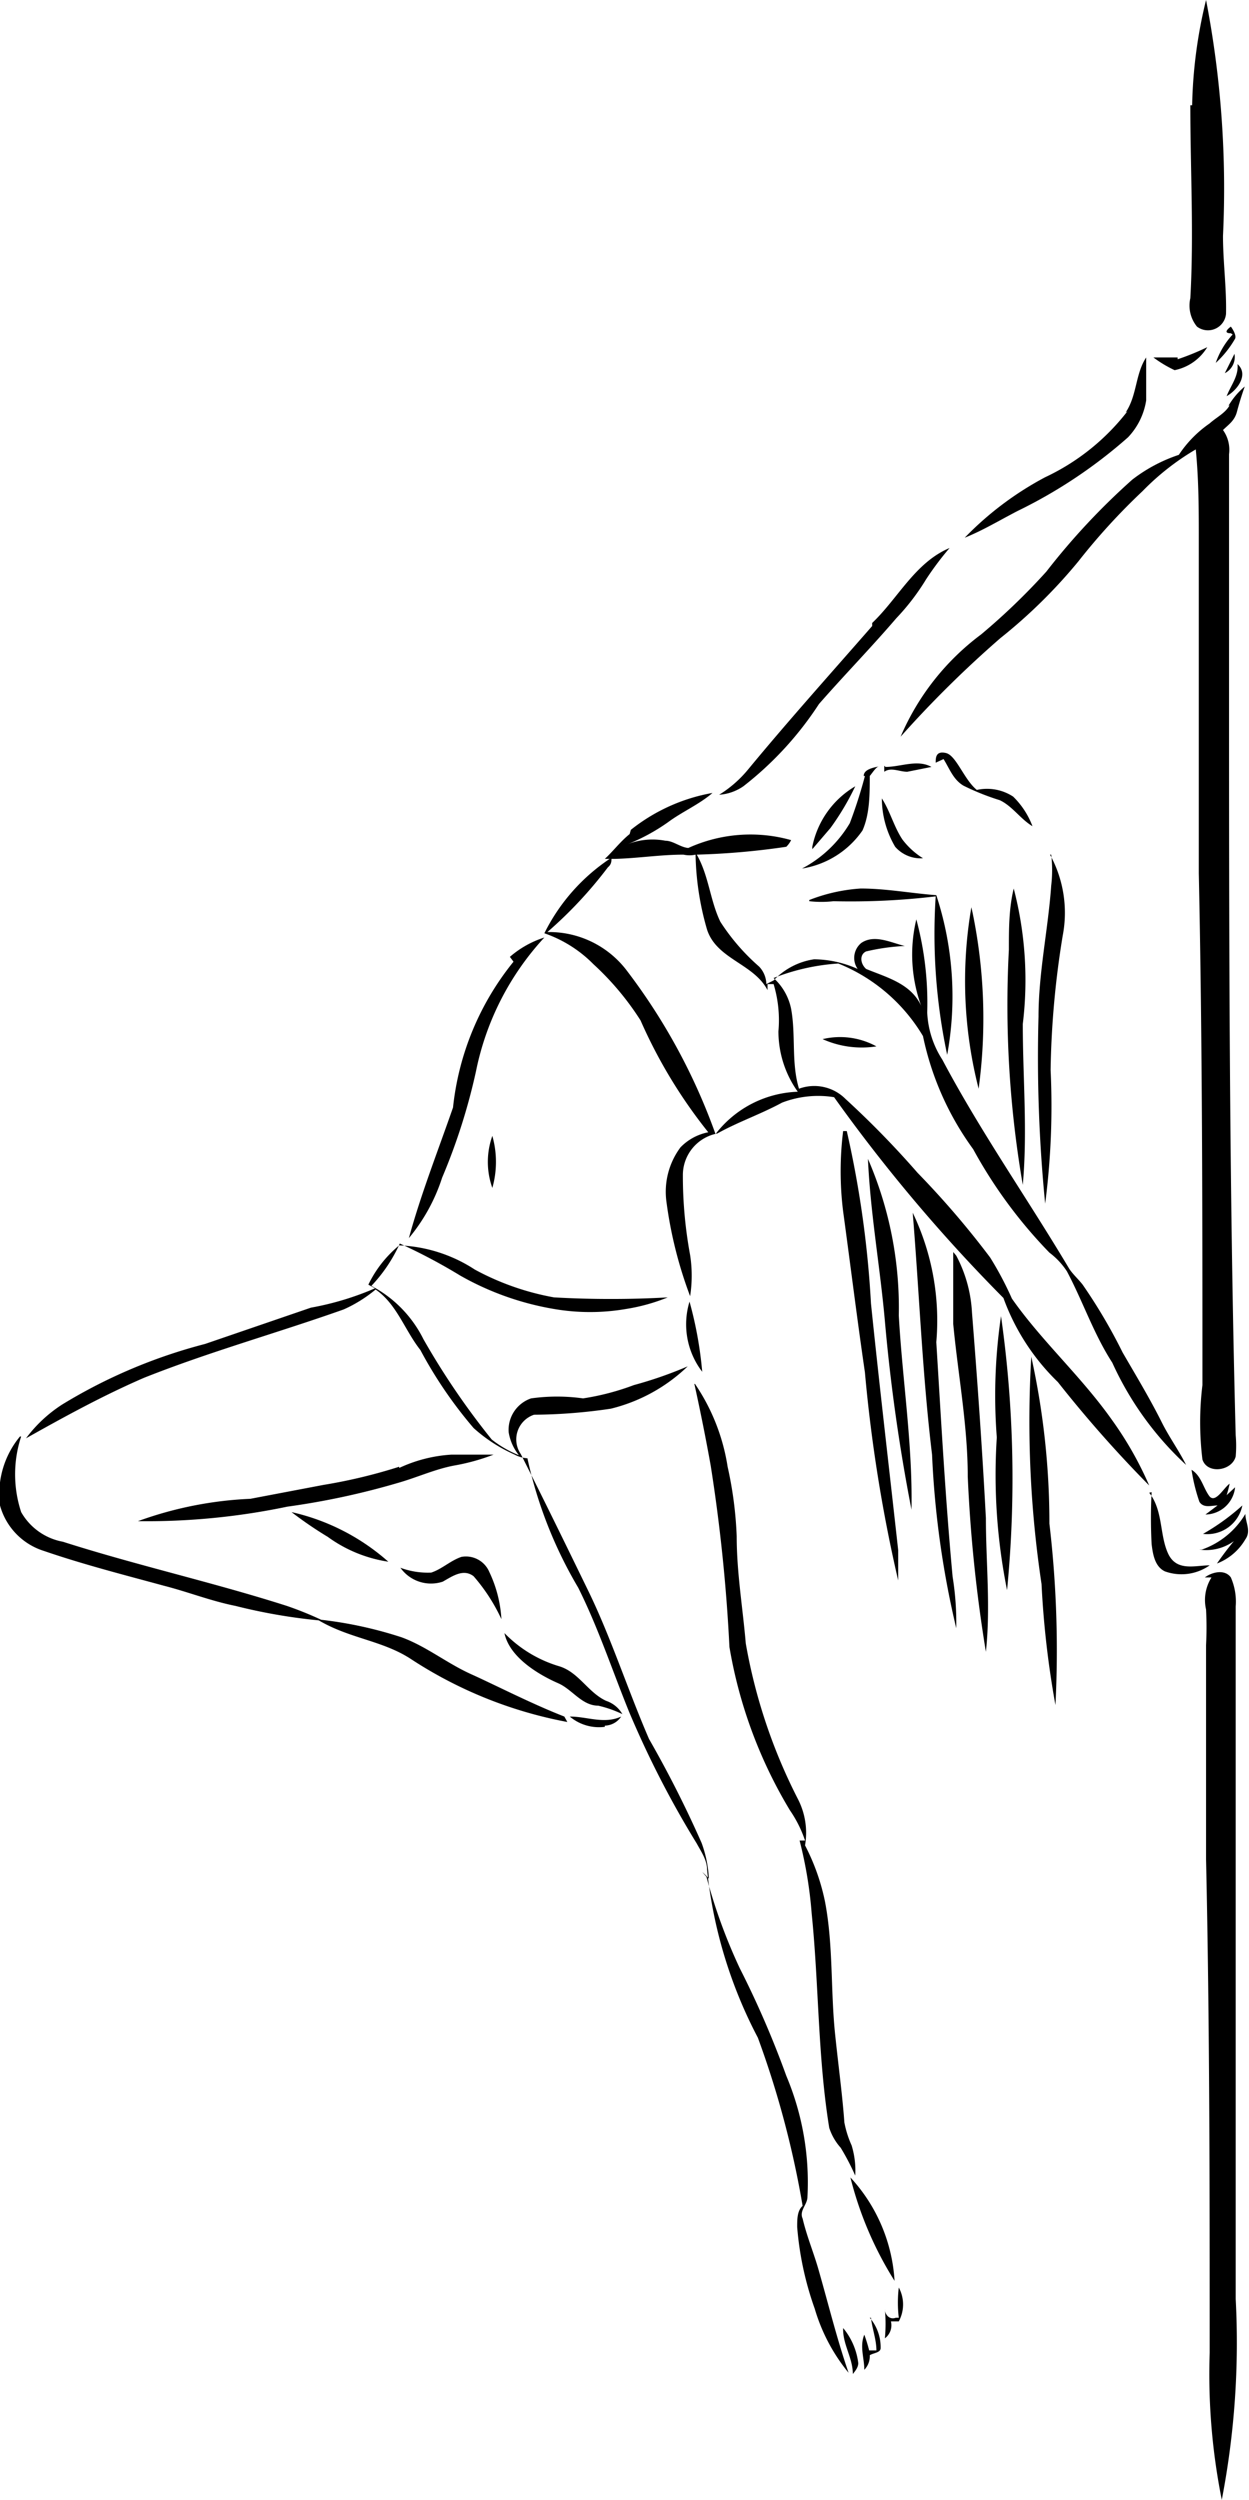 <svg xmlns="http://www.w3.org/2000/svg" viewBox="0 0 20.65 41.33"><g id="Layer_2" data-name="Layer 2"><g id="Layer_1-2" data-name="Layer 1"><path d="M19.71,1.74A7.91,7.91,0,0,1,19.94,0a16.43,16.43,0,0,1,.28,3.9c0,.43.06.86.05,1.29a.3.3,0,0,1-.48.21.55.55,0,0,1-.11-.47c.06-1.06,0-2.12,0-3.19m.67,3.77c-.16,0,0-.11,0-.11s.1.13.07.2A1.67,1.67,0,0,1,20.1,6a1.34,1.34,0,0,1,.28-.47m-.91.41a4.19,4.19,0,0,0,.49-.2.82.82,0,0,1-.54.38,2,2,0,0,1-.35-.21l.4,0m.78.26.16-.32a.3.3,0,0,1-.16.32m-1.64.65c.19-.28.16-.64.34-.91,0,.24,0,.48,0,.71a1.14,1.14,0,0,1-.3.61,8.11,8.11,0,0,1-1.83,1.22c-.29.15-.57.32-.87.44a5.32,5.32,0,0,1,1.33-1,3.71,3.71,0,0,0,1.36-1.09m1.82-.78c.19.17,0,.43-.18.53.07-.18.2-.33.18-.53m-.15.69a1.21,1.21,0,0,1,.27-.32c-.05.14-.09.27-.13.42s-.14.21-.23.3a.56.56,0,0,1,.1.4c0,1.22,0,2.43,0,3.64,0,4.2,0,8.39.11,12.58a2,2,0,0,1,0,.35c-.06.24-.47.3-.55.05a5.06,5.06,0,0,1,0-1.23c0-2.82,0-5.64-.06-8.46,0-1.83,0-3.67,0-5.5,0-.5,0-1-.05-1.51a4.19,4.19,0,0,0-.88.69,10.56,10.56,0,0,0-1.06,1.16,8.61,8.61,0,0,1-1.29,1.27,18.13,18.13,0,0,0-1.65,1.63,4.13,4.13,0,0,1,1.33-1.69A10.75,10.75,0,0,0,17.3,9.45a11.36,11.36,0,0,1,1.42-1.52,2.6,2.6,0,0,1,.77-.41A1.91,1.91,0,0,1,20,7c.11-.1.26-.17.33-.3M14.42,10.3c.43-.41.71-1,1.28-1.24a5,5,0,0,0-.39.52,3.75,3.75,0,0,1-.49.64c-.42.49-.86.94-1.28,1.42A5.56,5.56,0,0,1,12.29,13a.8.8,0,0,1-.4.14,1.94,1.94,0,0,0,.48-.42c.66-.8,1.36-1.58,2.05-2.37m1.05,2.26c0-.08,0-.2.17-.16s.3.44.51.61a.79.79,0,0,1,.6.11,1.34,1.34,0,0,1,.32.49c-.2-.12-.33-.33-.54-.43a4,4,0,0,1-.6-.24c-.17-.1-.23-.28-.33-.44l-.13.06m-.83.07c.25,0,.53-.13.76,0l-.4.08c-.13,0-.27-.08-.38,0l0-.1m-.34.17c0-.11.16-.14.26-.16-.05,0-.11.1-.16.16,0,.3,0,.63-.12.9a1.5,1.5,0,0,1-1,.63,2,2,0,0,0,.79-.75,7.83,7.83,0,0,0,.25-.78M13.43,14a1.5,1.5,0,0,1,.71-1,4.33,4.33,0,0,1-.41.69l-.3.35m-3-.32a3,3,0,0,1,1.35-.61c-.22.19-.5.31-.73.48a3.22,3.22,0,0,1-.68.37A1.13,1.13,0,0,1,11,13.9c.13,0,.25.11.38.12a2.48,2.48,0,0,1,1.7-.13A.42.42,0,0,1,13,14a12.32,12.32,0,0,1-1.48.13c.2.35.22.76.39,1.11a3.48,3.48,0,0,0,.64.74.43.43,0,0,1,.12.29l.12-.06a1.15,1.15,0,0,1,.67-.35,1.8,1.8,0,0,1,.72.16.32.32,0,0,1,.06-.43c.22-.15.5,0,.72.05a3.52,3.52,0,0,0-.64.09c-.11.05-.1.2,0,.29.34.14.74.24.91.61a2.49,2.49,0,0,1-.08-1.43,5.32,5.32,0,0,1,.18,1.54,1.56,1.56,0,0,0,.25.78c.63,1.19,1.41,2.3,2.1,3.46.06.09.15.17.22.26a8.9,8.9,0,0,1,.66,1.12c.22.38.45.76.65,1.16.12.24.28.46.4.7a5.26,5.26,0,0,1-1.22-1.69c-.31-.48-.48-1-.75-1.51a1.22,1.22,0,0,0-.29-.31A7.83,7.83,0,0,1,16.09,19a4.84,4.84,0,0,1-.83-1.87,2.88,2.88,0,0,0-1.4-1.2,3.54,3.54,0,0,0-1.07.24l0,0a.94.94,0,0,1,.29.51c.08.44,0,.89.13,1.32a.73.73,0,0,1,.77.17,15.21,15.21,0,0,1,1.19,1.22,14.53,14.53,0,0,1,1.2,1.4,5.51,5.51,0,0,1,.36.68c.49.7,1.14,1.28,1.65,2A5.81,5.81,0,0,1,19,24.56a20.5,20.5,0,0,1-1.51-1.71,3.67,3.67,0,0,1-.9-1.39,26.88,26.88,0,0,1-2.8-3.32,1.66,1.66,0,0,0-.86.09c-.35.19-.73.32-1.07.51a.7.7,0,0,0-.57.69,7.2,7.2,0,0,0,.12,1.32,2.22,2.22,0,0,1,0,.68,7,7,0,0,1-.39-1.55,1.23,1.23,0,0,1,.23-.91.87.87,0,0,1,.46-.25,8.3,8.3,0,0,1-1.12-1.85,4.64,4.64,0,0,0-.78-.93A2.1,2.1,0,0,0,9,15.43a3.18,3.18,0,0,1,1.11-1.25h0c0,.06,0,.11-.06.16a7,7,0,0,1-1,1.07,1.61,1.61,0,0,1,1.3.62,10,10,0,0,1,1.48,2.72,1.79,1.79,0,0,1,1.36-.7,1.72,1.72,0,0,1-.32-1,2.06,2.06,0,0,0-.08-.78h-.1l0,.1c-.23-.44-.84-.51-1-1a4.71,4.71,0,0,1-.19-1.24.46.46,0,0,1-.2,0c-.38,0-.75.06-1.13.07H10c.14-.13.26-.29.41-.41M14.8,14a1.58,1.58,0,0,1-.22-.8c.14.22.2.47.34.68a1.26,1.26,0,0,0,.34.31A.56.56,0,0,1,14.8,14m2.56.13a2,2,0,0,1,.21,1.34,15,15,0,0,0-.2,2.22,12.54,12.54,0,0,1-.09,2.21,24.55,24.55,0,0,1-.11-3.09c0-.73.16-1.45.21-2.17a2.18,2.18,0,0,0,0-.51m-4,.75a2.83,2.83,0,0,1,.85-.19c.42,0,.84.08,1.25.11a5.37,5.37,0,0,1,.18,2.64,9.6,9.6,0,0,1-.19-2.62,11.89,11.89,0,0,1-1.69.08,1.79,1.79,0,0,1-.4,0m3.3.79c0-.33,0-.67.08-1a6,6,0,0,1,.15,2.24c0,.89.08,1.77,0,2.66a17.47,17.47,0,0,1-.23-3.89m-.6-.61A8.67,8.67,0,0,1,16.18,18,7.18,7.18,0,0,1,16.06,15m-7.63.82A1.61,1.61,0,0,1,9,15.5a4.59,4.59,0,0,0-1.13,2.21,10,10,0,0,1-.56,1.76,3,3,0,0,1-.55,1c.2-.73.48-1.44.73-2.16a4.59,4.59,0,0,1,1-2.41m5.11,1.28a1.25,1.25,0,0,1,.89.12,1.58,1.58,0,0,1-.89-.12M14,18.7a17,17,0,0,1,.4,2.85c.14,1.36.3,2.72.45,4.08,0,.16,0,.33,0,.5a25.13,25.13,0,0,1-.55-3.44c-.13-.89-.24-1.78-.36-2.66a5.37,5.37,0,0,1,0-1.33m-5.8.08a1.58,1.58,0,0,1,0,.86,1.28,1.28,0,0,1,0-.86m6.21.38a6.18,6.18,0,0,1,.51,2.59c.06,1.07.23,2.13.21,3.21a30,30,0,0,1-.44-3.12c-.08-.9-.24-1.78-.28-2.68m.74.89a4.12,4.12,0,0,1,.39,2.14c.08,1.29.15,2.59.27,3.88a4.79,4.79,0,0,1,.06.85,15.26,15.26,0,0,1-.4-2.87c-.16-1.32-.21-2.66-.32-4m-9,1.19a1.92,1.92,0,0,1,.51-.65,2.46,2.46,0,0,1,1.25.4,4.35,4.35,0,0,0,1.31.46,16.82,16.82,0,0,0,1.88,0,3.11,3.11,0,0,1-.68.19,3.51,3.51,0,0,1-1.21,0,4.73,4.73,0,0,1-1.54-.55,9.41,9.41,0,0,0-1-.53,2.53,2.53,0,0,1-.47.7,2,2,0,0,1,.86.88,12.45,12.45,0,0,0,1.13,1.66,1.82,1.82,0,0,0,.45.26.81.81,0,0,1-.17-.38.55.55,0,0,1,.37-.56,3.09,3.09,0,0,1,.86,0,4.16,4.16,0,0,0,.84-.22,6.68,6.68,0,0,0,.89-.31,2.79,2.79,0,0,1-1.27.7,8.94,8.94,0,0,1-1.27.1.43.43,0,0,0-.22.65c.38.75.75,1.51,1.12,2.27s.65,1.63,1,2.44a18.47,18.47,0,0,1,.87,1.72,2,2,0,0,1,.12.59,1.14,1.14,0,0,0-.11-.11h0l.07.08a9.1,9.1,0,0,0,.55,1.51A15.71,15.71,0,0,1,13,34.32a4.54,4.54,0,0,1,.35,2c0,.13-.14.23-.08.36.07.3.19.58.27.87.16.56.3,1.13.49,1.68a3,3,0,0,1-.56-1.06,5.25,5.25,0,0,1-.29-1.35c0-.13,0-.27.09-.35a15.61,15.61,0,0,0-.74-2.78,7.65,7.65,0,0,1-.84-2.78c0-.16-.1-.3-.17-.43a16,16,0,0,1-1.12-2.18c-.28-.69-.51-1.39-.84-2.05a7.18,7.18,0,0,1-.84-2.14.51.51,0,0,1-.21-.06,2.56,2.56,0,0,1-.68-.44,7.16,7.16,0,0,1-.88-1.29c-.26-.33-.39-.76-.74-1a2.24,2.24,0,0,1-.53.33c-1.1.39-2.22.7-3.3,1.13-.67.29-1.31.64-1.95,1a2.29,2.29,0,0,1,.6-.56,8.72,8.72,0,0,1,2.36-1l1.75-.6a4.81,4.81,0,0,0,1.06-.32m9.61-.54a2.25,2.25,0,0,1,.26.94c.09,1.13.17,2.26.23,3.4,0,.73.08,1.47,0,2.21A24.39,24.39,0,0,1,16,24.41c0-.84-.16-1.68-.24-2.52,0-.39,0-.79,0-1.19m-4.36.82a6.41,6.41,0,0,1,.21,1.16,1.29,1.29,0,0,1-.21-1.16m5.08,2.24a9,9,0,0,1,.07-2,19.06,19.06,0,0,1,.1,4.53,9.64,9.64,0,0,1-.17-2.52m.57-1.34a12.75,12.75,0,0,1,.3,2.76,17.91,17.91,0,0,1,.1,3,15.38,15.38,0,0,1-.23-2,18.13,18.13,0,0,1-.17-3.75m-5.56.44a3.34,3.34,0,0,1,.54,1.37,6.35,6.35,0,0,1,.15,1.15c0,.6.1,1.18.15,1.77a9.05,9.05,0,0,0,.86,2.57,1.22,1.22,0,0,1,.12.77,3.56,3.56,0,0,1,.33.93c.14.73.09,1.48.17,2.22.05.48.12,1,.15,1.43a1.68,1.68,0,0,0,.12.38,1.43,1.43,0,0,1,.06.5,4,4,0,0,0-.24-.46.92.92,0,0,1-.19-.33c-.19-1.17-.17-2.36-.29-3.54a7,7,0,0,0-.2-1.21l.09,0a2,2,0,0,0-.25-.5,7.71,7.71,0,0,1-1-2.7,28.1,28.1,0,0,0-.31-3q-.12-.67-.27-1.35M.35,23.75A2,2,0,0,0,.35,25a1,1,0,0,0,.69.49c1.22.39,2.48.67,3.7,1.06a5.65,5.65,0,0,1,.57.23,6.72,6.72,0,0,1,1.33.29c.41.15.75.43,1.15.61s1,.49,1.54.7l.05.09a7.09,7.09,0,0,1-2.6-1.05c-.47-.3-1-.33-1.51-.63a9.27,9.27,0,0,1-1.38-.24c-.4-.08-.78-.23-1.17-.33-.66-.18-1.33-.35-2-.58A1.09,1.09,0,0,1,0,24.89a1.49,1.49,0,0,1,.33-1.14m6.27.52a2.38,2.38,0,0,1,.86-.22l.7,0a3.46,3.46,0,0,1-.65.18c-.32.06-.62.2-.94.29a12.54,12.54,0,0,1-1.82.39,11.37,11.37,0,0,1-2.47.24,6.21,6.21,0,0,1,1.86-.37l1.21-.23a8.75,8.75,0,0,0,1.25-.3m13.1.05c.16.1.19.29.29.43s.24-.13.34-.2a1.8,1.8,0,0,1-.05.19l.14-.13a.5.5,0,0,1-.49.45l.2-.15c-.1,0-.23.05-.3-.06a2.93,2.93,0,0,1-.13-.53m-.7.38c.23.29.17.69.31,1s.45.2.69.2a.81.81,0,0,1-.74.1c-.17-.08-.2-.29-.22-.45a8.25,8.25,0,0,1,0-.86m.85.69a3.7,3.7,0,0,0,.65-.47.59.59,0,0,1-.65.47M4.82,25a3.6,3.6,0,0,1,1.6.82,2.27,2.27,0,0,1-1-.41A6.49,6.49,0,0,1,4.82,25m15.05.62a1.36,1.36,0,0,0,.72-.59c0,.14.1.28,0,.42a.93.93,0,0,1-.47.4c.09-.13.18-.25.28-.37a.78.78,0,0,1-.57.14M7.13,26c.18-.06.32-.2.5-.26a.42.42,0,0,1,.46.25,2.09,2.09,0,0,1,.2.78,3,3,0,0,0-.46-.71c-.17-.13-.35,0-.51.09a.62.62,0,0,1-.7-.23,1.3,1.3,0,0,0,.51.08m12.79.08c.12-.09.33-.14.43,0a1,1,0,0,1,.08.48c0,.74,0,1.48,0,2.21,0,3.08,0,6.16,0,9.24a13.69,13.69,0,0,1-.23,3.32A10.55,10.55,0,0,1,20,38.9c0-2.72,0-5.44-.06-8.16,0-1.18,0-2.36,0-3.54a5.83,5.83,0,0,0,0-.59.7.7,0,0,1,.09-.53M8.34,27a2.09,2.09,0,0,0,.91.55c.32.1.47.43.77.57a.49.49,0,0,1,.27.22,1.9,1.9,0,0,0-.4-.14c-.27,0-.43-.27-.66-.37s-.8-.39-.89-.83M10,28.55a.75.75,0,0,1-.58-.17c.29,0,.57.13.85,0a.33.33,0,0,1-.27.15M14.06,36a2.76,2.76,0,0,1,.73,1.71A5.89,5.89,0,0,1,14.06,36m.8,2.32a2.09,2.09,0,0,1,0-.5.59.59,0,0,1,0,.56h-.13a.27.27,0,0,1-.1.28,2.57,2.57,0,0,0,0-.48c0,.08.07.18.18.14m-.43,0a.75.75,0,0,1,.18.5c0,.08-.12.08-.18.12a.32.32,0,0,1-.09.24c0-.19-.08-.39,0-.58a2.58,2.58,0,0,1,.08.26h.12c0-.18-.07-.36-.09-.54m-.46.17a1.12,1.12,0,0,1,.25.58c0,.07-.05.13-.09.18,0-.27-.17-.49-.16-.76Z"></path></g></g></svg>